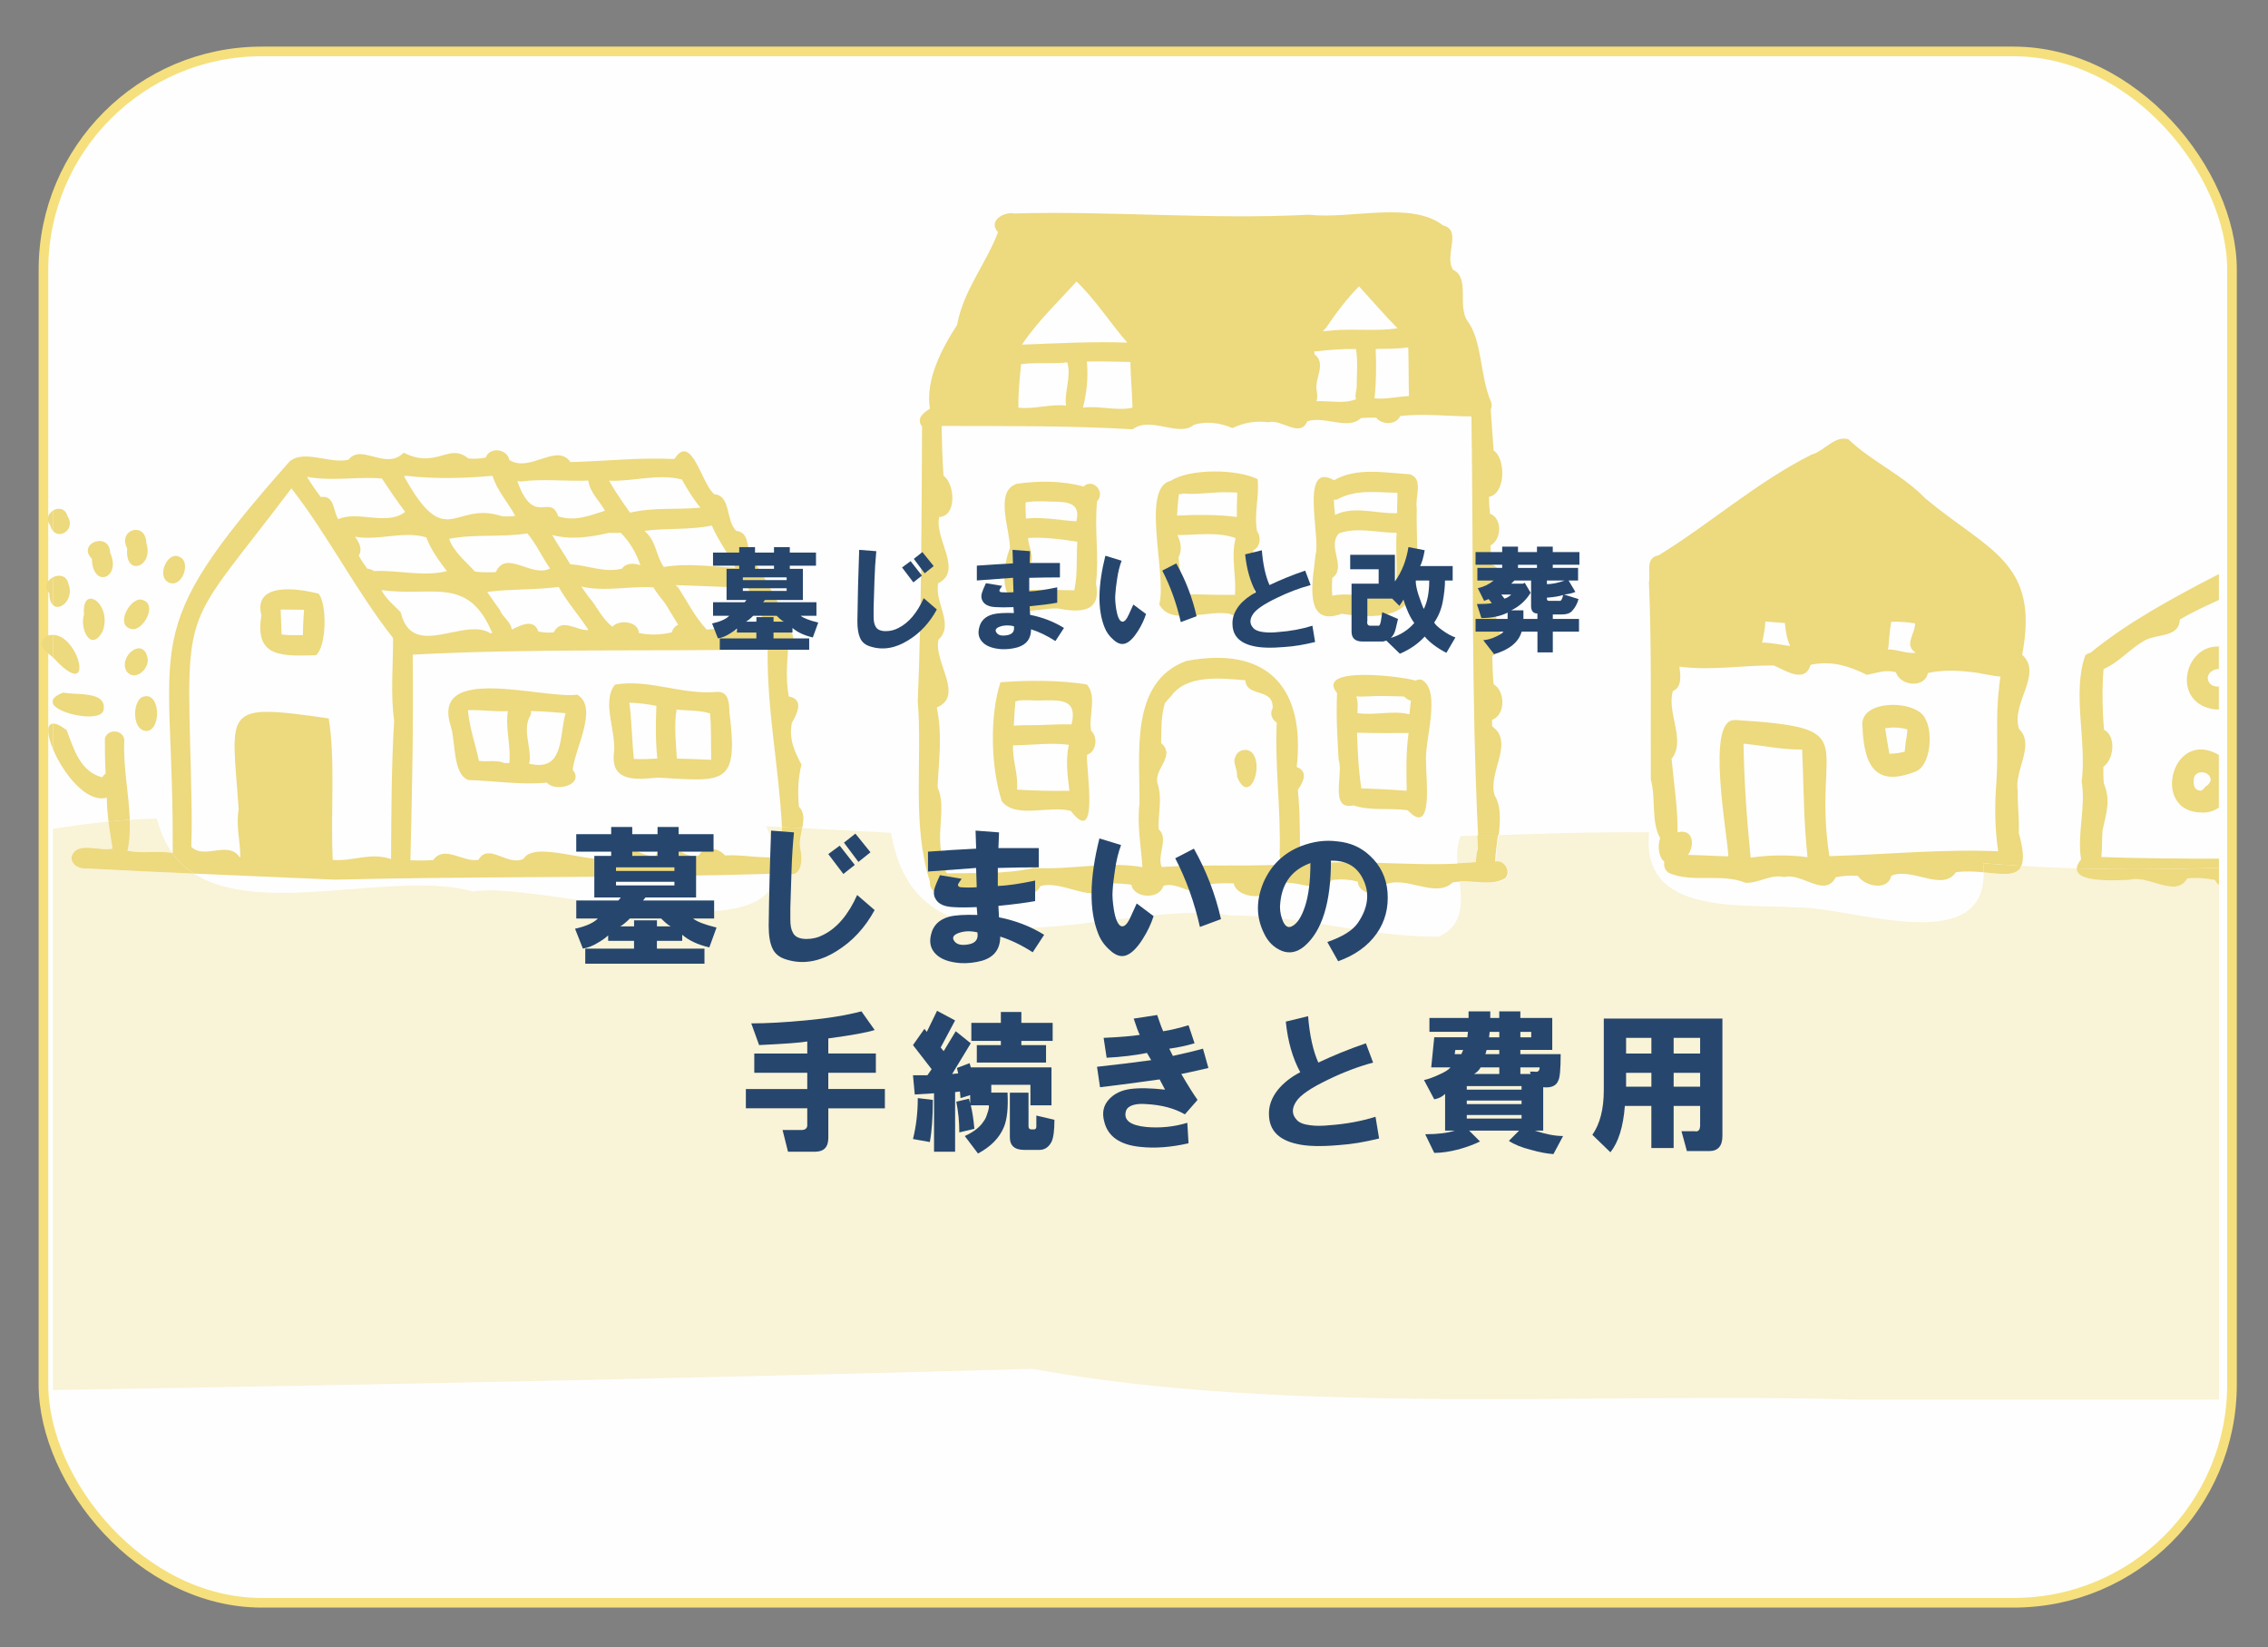 <?xml version="1.0" encoding="UTF-8"?>
<svg id="_レイヤー_1" xmlns="http://www.w3.org/2000/svg" version="1.1" viewBox="0 0 706.28 512.89">
  <rect x="0" y="0" width="706.28" height="512.89" fill="#808080" stroke="none"/>
  <!-- Generator: Adobe Illustrator 29.5.0, SVG Export Plug-In . SVG Version: 2.1.0 Build 137)  -->
  <defs>
    <style>
      .st0 {
        isolation: isolate;
        opacity: .3;
      }

      .st0, .st1 {
        fill: #edd97e;
      }

      .st2 {
        fill: #26466d;
      }

      .st3 {
        fill: #fefefe;
        stroke: #f5e07d;
        stroke-miterlimit: 10;
        stroke-width: 3px;
      }

      .st4 {
        fill: none;
      }
    </style>
  </defs>
  <rect class="st3" x="13.53" y="16.01" width="681.54" height="482.98" rx="67.98" ry="67.98"/>
  <path class="st4" d="M33.26,248.32c-6.38,1.82-13.65-7.67-16.74-15.03v24.76c5.75-.88,11.5-1.7,17.27-2.28-.32-2.48-.55-4.97-.54-7.46h0Z"/>
  <path class="st4" d="M366.65,166.58c1.12,2.28,1.55,4.52.35,7.02.39,4.26,1.33,7.66,0,11.79,4.55-.66,9.2-.15,13.8-.2,1.28,0,2.54-.02,3.82,0,.45-5.89-1.33-11.86.2-17.66-5.47-2.04-12.25-.93-18.15-.95h-.02Z"/>
  <path class="st4" d="M320.16,167.49c.04,3.06,3.17,7.8-.99,9.3.03,2.3-.39,4.83.62,6.93,2.6-.18,5.22-.11,7.84-.07,2.29.04,4.6.08,6.91.13,1.08-4.87.61-10.15.93-15.13-5.02-.74-10.21-1.49-15.32-1.15h.01Z"/>
  <path class="st4" d="M368.52,153.65h0c-.45.15-.92.2-1.39.17-.28,2.25-.5,4.44-.56,6.69,6.18-.31,12.46-.35,18.62.42-.05-2.53.05-5.05.13-7.58-.93-.05-1.87-.08-2.8-.09-4.67-.17-9.37.8-13.99.38h-.01Z"/>
  <path class="st4" d="M332.86,231.88c-5.62-.76-11.64.13-17.38.15-.24,4.81,1.7,8.97,1.21,13.8,5.14.32,10.29.44,15.44.37h.9c-.59-4.73-1.26-9.62-.17-14.32h0Z"/>
  <path class="st4" d="M320.77,218.03h.4c-1.37.02-2.81-.07-4.16.12-.25.15-.53.19-.8.24-.24,2.51-.39,5.03-.5,7.55,1.64-.12,3.28-.16,4.93-.14-.1,0-.2,0-.3,0,4.45.04,8.9-.39,13.35-.26,2.33-9.63-6.06-6.99-12.92-7.49h0Z"/>
  <path class="st4" d="M335.19,162.3c1.8-7.33-5.41-5.8-10.57-6.24-1.74.02-3.51,0-5.22.34-.07,1.69,0,3.36.1,5.05,5.25-.59,10.47.52,15.7.85h-.01Z"/>
  <path class="st4" d="M428.03,124.01c3.59.37,7.1-.56,10.71-.69-.13-5.07-.05-10.12-.21-15.19-3.35.53-6.78.42-10.15.51.21,5.11.2,10.27-.36,15.37h0Z"/>
  <path class="st4" d="M436.02,129.56c-1.27,2.83-5.69,2.8-7.47.49-1.28-.03-2.54-.03-3.84.06,0,0,.02,0,.03,0-.33.03-.66.06-.99.09-3.9,3.82-11.38-.81-16.65.98-2.33,5.3-7.83-.73-12,.29h0c-4.24-.48-7.72.12-11.31,1.82-3.71-1.58-7.93-2.27-12-1.02-4.71,3.99-13.52-2.82-19.08,1.4-19.53-1.16-39.14-.98-59.49-1.04.14,5.16.19,10.34.6,15.5,3.51,2.46,4.24,12.6-1.34,12.85-1.66,6.59,7.55,16.74-.31,20.61-1.3,5.93,5.13,12.82.1,17.54-1.73,6.72,8.2,17.54-.56,21.15,1.81,8.77.64,16.14.24,24.83,3.03,6.61-1.03,15.45,1.93,22.66h0c.23,1.4.25,2.91.96,4.17,9.22-.27,18.15.37,27.14-1.73,11.37.77,22.49-2.2,33.78-.22-.41-6.47-1.75-13.15-.92-19.66.2-15.31-3.21-37.99,14.56-44.53,25.44-4.83,37.12,8.48,34.4,33.01,3.85,1.4,1.86,4.98.34,7.12.87,8.13.51,15.14.81,23.19,16.34-1.63,32.47.55,49.09-.2-.18-3.01-.06-5.9,1.02-8.44,1.74-.07,3.48-.13,5.22-.2-2.15-43.59-1.42-87.23-2.08-130.59-7.32,0-14.8-1.01-22.19-.1v-.02ZM338.5,234.99c-.33,4.34,3.96,29.1-5.04,17.48-6.41-1.84-17.22,2.56-21.49-3.03-3.46-10.63-3.81-26.74-.41-37.02,8.46-.69,18.25-.7,26.89.67,3.27,3.69.46,9.81,1.34,14.4,2.19,1.96,1.66,6.57-1.29,7.5h0ZM341.3,181.69c1.57,8.06-3.45,9.07-10.26,8.04-4.67-1.47-13.82,3.15-15.59-2.44-4.02-3.63-2.8-12.03-.94-16.63.07-5.77-4.9-17.56,2.01-20h-.18c6.93-1.01,14.26-1.07,21.07.81,2.97-2.79,6.97,1.79,4.23,4.59-.87,8.92.68,16.9-.34,25.63h0ZM390.37,175.34c3.23,2.18.46,5.39.23,8,.77,5.38-1.65,10.32-7.55,7.87h.4c-6.87-1.77-18.83,4.02-22.46-3.08,2.5-8.97-5.91-36.4,3.6-38.44,5.87-3.83,20.52-3.74,27.03-.52.62,5.08-1.19,10.77-.16,16.25,1.35,1.77.94,4.95-1.17,5.91-.09,1.34-.01,2.67.07,4.01h0ZM409.68,172.68c1.64-5.32-5.09-29.31,5.77-23.18,6.98-4.11,16.14-2.28,23.58-1.86,4.39,1.35,1.56,7.11,2.16,10.46-.52,20.73,5.68,37.45-23.38,32.97-12.37,4.53-8.84-11.24-8.13-18.39h0ZM444.1,237.48c-.12,4.41,2.42,23.45-5.72,14.77-5.54-.8-11.7.29-16.91-1.51-7.64,1.69-2.98-10-4.62-14.23-.38-7.29-.82-13.88-.46-20.71-7.07-8.64,20.63-5.21,24.38-3.9.59-.29,1.25-.44,1.92-.29,6.43,3.36.69,19.53,1.41,25.87h0Z"/>
  <path class="st4" d="M415,102.84c6.67-.59,13.72.34,20.22-.63-4.14-4.22-8.02-8.69-12-13.08-3.85,3.91-7.09,8.25-10.17,12.77-.36.44-.73.86-1.15,1.24,1.09-.1,2.17-.22,3.25-.31h-.15Z"/>
  <path class="st4" d="M429.76,216.69c-2.47,0-4.94.25-7.4.16.62,1.64.42,3.46.34,5.16,5.39.83,11.03-.93,16.24.38.09-1.43.28-2.85.44-4.26-.93-.09-1.51-.8-2.23-1.29-2.44-.09-4.93-.08-7.39-.14h0Z"/>
  <path class="st4" d="M432.83,184.44c.4-.7,1.07-1.21,1.85-1.44.59-5.71-.12-11.41.23-17.14-6.01.03-12.19-1.88-17.91.17-3.95,4.11,2.55,10.56-2.12,13.92-.11,1.82-.19,3.67,0,5.49,5.92-1.25,12.11,1.27,17.94-1h0Z"/>
  <path class="st4" d="M435.09,159.76c-.1-2.1.14-4.26.06-6.34-6.54-.1-12.92-1.2-18.84,2.13-.32.06-.64.06-.95-.03.07,1.6.2,3.19.39,4.78,5.99-2.97,12.94-.28,19.34-.55h0Z"/>
  <path class="st4" d="M422.59,228.12c.23,5.8.45,11.59,1.36,17.32,3.25.1,6.51.28,9.76.45,1.45.1,2.91.23,4.38.3-.12-5.99-.28-12.03.58-17.97-5.09.03-10.68.07-16.07-.1h0Z"/>
  <path class="st4" d="M410.01,121.52h.02c.18,1.12.33,2.33-.08,3.4,4.28-.23,8.34.94,12.34-.63-.49-1.35.27-2.78.21-4.17,0,0,0,.01-.01.01.04-3.79.42-7.72-.23-11.47-4.16-.07-8.31.24-12.43.73-.18,0-.36-.01-.54-.05,0,.32.03.63.05.94,3.84,2.79,0,7.53.68,11.24h0Z"/>
  <path class="st4" d="M542.94,231.53c.2,12.2,1.02,23.51,2.22,35.47,5.47-.77,10.99-.91,16.49-.29.41.05.82.1,1.23.16-1.23-11.03-1.19-22.32-1.68-33.52-6.02.1-12.16-1.25-18.26-1.82h0Z"/>
  <path class="st4" d="M587.05,226.71c.43,2.64.81,5.31,1.31,7.94,1.6-.03,3.25-.22,4.79-.65.07-.64.11-1.28.19-1.91.15-1.69.64-3.37.6-5.05-2.24-.6-4.6-.71-6.89-.34h0Z"/>
  <path class="st4" d="M621.7,243.46c.71-9.8-.36-19.64.84-29.45.1-1.12.23-2.26.43-3.37-2.93-.22-5.79-1.07-8.71-1.36-4.6-.59-9.34-.76-13.89.24-.95,4.87-8.68,4.04-9.95-.22-3.39-.97-5.93.29-9.1.78-5.51-2.74-10.91-4.47-17.48-3.11-1.82,6.07-8.07,1.58-11.48.21-9.64-.1-19.33,1.68-29.38.36.32,2.62.94,6.35-2.05,7.63-1.92,6.95,4.18,15.38-.38,21.08.69,7.54,1.93,15.07,1.87,22.88,4.97-1.28,5.38,4.09,3.24,7.02,4.19.06,8.38.37,12.57.45-.26-6.84-7.2-43.23,2.11-42.39-.06-.02-.13-.04-.2-.07,41.45,2.57,24,6.12,29.54,42.4,17.48-.49,35.04-2.27,52.57-1.51-1.06-7.15-1.13-14.27-.55-21.57h0ZM596.41,240.24c-12.85,5.09-15.98-2.63-16.42-14.06-1.15-8.73,17.45-8.43,19.65-2.2,2.28,3.81,1.71,14.51-3.23,16.26h0Z"/>
  <path class="st4" d="M685.37,255.39c-15.3-.3-9.34-25.17,4.52-18.49.41.19.77.42,1.13.64v-14.24c-.38.02-.76.05-1.15.02-13.87-1.67-9.93-20.16,1.15-19.6v-16.93c-3.95,1.8-8,3.61-12.17,6.1-.14,5.56-7.17,4.5-10.62,6.35-4.69,2.44-8.17,6.92-13.11,9.06-.1.87-.13,1.74-.21,2.61v-.11c-.26,5.47-.14,10.94.33,16.39,3.89,1.94,3.09,9.33-.2,11.52-.04,1.35-.01,2.69.06,4.05,0-.1-.02-.2-.04-.31.03.27.04.52.06.76v-.02c.02.24.05.47.07.71h-.01c2.27,5.35.68,9.42-.39,14.6v-.07c-.23,2.77-.08,5.62-.37,8.38,12.34.46,24.47.5,36.62.51v-13.5c-1.53,1.09-3.42,1.73-5.65,1.57h-.02Z"/>
  <path class="st4" d="M596.39,194.08c-2.45-.39-4.95-.59-7.44-.49-.43,2.51-.65,5.08-.84,7.61-.02.35-.11.69-.24,1,2.97-.09,5.91,1.42,8.76,1.03-3.89-2.41-.15-5.91-.24-9.15Z"/>
  <path class="st4" d="M555.83,193.94c-2.04-.09-4.07-.28-6.09-.46-.03.99-.13,1.97-.28,2.93-.18,1.23-.46,2.43-.73,3.63,2.97.03,5.88.7,8.76,1.08-1.09-2.27-1.41-4.73-1.65-7.19h0Z"/>
  <path class="st4" d="M338.44,112.56c.51,4.71-.05,9.82-1.2,14.33,5.18-.63,10.4,1.11,15.42.04-.08-4.75-.6-9.49-.65-14.25-4.54-.04-9.03-.27-13.57-.13h0Z"/>
  <path class="st4" d="M191.55,152.82c.04.08.1.13.13.19v-.02c1.46,2.22,2.95,4.45,4.53,6.62,7.48-1.74,14.3-.84,21.94-1.56-2.26-2.69-4.1-5.7-5.79-8.77-7.45-1.92-14.99.65-22.54.38h-.13c.58,1.11,1.25,2.15,1.9,3.21,0,0-.02-.02-.04-.04h0Z"/>
  <path class="st4" d="M89,197.67c1.77.12,3.55.06,5.32.04.01-1.82.07-3.63.19-5.46.05-.8.14-1.61.19-2.41-2.45-.04-4.86-.08-7.3-.07.11,2.58.18,5.17.28,7.76.43.05.89.11,1.32.14h0Z"/>
  <path class="st4" d="M105.35,161.62c5.97-2.75,15.31,2.21,20.82-2.28-2.55-3.35-4.96-6.92-7.24-10.38-7.64-.66-15.27.91-22.96-.47-.13,0-.27-.03-.39-.06,1.33,2.17,2.76,4.29,4.33,6.31,4.36-.67,3.78,4.48,5.43,6.88h0Z"/>
  <path class="st4" d="M173.82,160.75c5.29,1.72,9.91-.3,14.57-1.74-1.68-3.13-4.82-5.84-5.17-9.4-7.17.3-13.82-.62-20.98.28-.39-.02-.78-.06-1.16-.12,5.18,14.55,10.27,3.58,12.74,10.98h0Z"/>
  <path class="st4" d="M151.71,184.3c.96,1.38,1.91,2.76,2.88,4.12.39.54.87,1.09,1.19,1.68h-.03c.87,2.16,3.45,3.56,3.61,5.94,2.61-1.25,6.88-3.68,8.3.6,1.57.3,3.23.43,4.82.24,2.46-4.79,7.31-.3,10.79-.7-2.94-4.6-6.61-8.63-9.27-13.41-7.45.98-14.84.58-22.28,1.55v-.02Z"/>
  <path class="st4" d="M203.47,182.87c-7.41-.51-15.03,1.47-22.45-.26.72,1.07,1.45,2.1,2.22,3.13,2.68,3.02,4.25,6.98,7.48,9.37,2.1-2.33,8.1-1.72,8.24,1.96,3.4.72,6.94.61,10.3-.22.15-1.07.96-1.91,1.92-2.36-1.37-2.16-2.62-4.4-3.98-6.55-1.27-1.65-2.63-3.27-3.73-5.08h0Z"/>
  <path class="st4" d="M211.43,183.27h0c2.77,4.36,5.1,8.96,8.64,12.74,6.82-.86,12.88,1.57,19.47-.11-2.6-4.35-4.9-8.92-6.94-13.52-.52.43-1.17.69-1.88.64-6.78-.46-13.68-.57-20.36-.87.35.36.79.64,1.06,1.12h.01Z"/>
  <path class="st4" d="M206.71,176.51c7.59-1.24,14.73-.12,22.29.26-2.22-4.51-5.38-8.48-7.34-13.17-6.94,1.46-14.01.72-21,1.66,3.75,3.07,3.45,7.51,6.04,11.24h.01Z"/>
  <path class="st4" d="M193.69,177.03c1.22-1.87,3.85-1.73,5.73-1.08-1.36-3.92-3.17-7.04-6.1-10.09-1.2.07-2.4.07-3.59,0-5.78,1.34-11.91,2.26-17.74.7,1.74,3.1,3.83,6.06,5.61,9.11,5.17.2,10.52,2.75,16.1,1.35h0Z"/>
  <path class="st4" d="M59.44,240.66c.17,7.48.41,14.86.14,22.33,0,.23,0,.45.03.68,4.06,3.96,11.52-2.06,14.98,3.16.09,0,.18.01.27.01-.04-4.95-1.45-9.93-.53-14.87-2.17-31.51-5.61-33.16,28.04-28.32,2.14,13.21.52,29.67,1.25,44.07,6.49.49,11.5-2.48,18.16-.28.09-14.36.1-28.68.96-43.12-1.18-8.4-.29-17.21-.33-25.69-11.74-14.95-20.06-31.69-31.67-46.62-33.59,44.57-32.72,34.57-31.29,88.9,0-.09-.02-.17-.02-.26h.01ZM81.37,191.37v.07c-2.5-10.39,11.73-8.23,17.89-6.59,2.63,3.42,2.44,16.28-.84,19.14-10.22.2-19.23,1.02-17.03-12.27,0-.11,0-.23-.02-.35Z"/>
  <path class="st4" d="M156.36,160.73c1.36.08,2.74.09,4.09-.12-2.23-4.16-5.86-8.13-7.04-12.48-8.82.77-17.97,1.06-26.79,0-.27.06-.55.1-.81.15,13.24,23.97,15.5,7.43,30.55,12.46h0Z"/>
  <path class="st4" d="M158.15,221.38c-4.14.24-8.35-.48-12.45-.29.56,5.61,2.28,10.41,3.46,15.78,2.58.41,5.47-.42,7.86.67.53,0,1.07,0,1.6,0,.54-5.36-1.32-10.81-.47-16.17h0Z"/>
  <path class="st4" d="M60.42,271.97c21.13,13.64,63.17-1.18,86.88,5.59,19.96-3.38,90.85,19.46,94.55-5.59-45.37,1.49-91.98.74-137.52,1.89-14.69-.65-29.3-1.25-43.9-1.89h0Z"/>
  <path class="st4" d="M171.83,221.69c-.14,0-.26-.02-.4-.02h.02c-2.04-.17-4.06-.27-6.11-.31.04.41.02.82-.1,1.21h0c-2.77,4.46.24,9.78-.34,14.66h-.04c-.02.18-.08.35-.14.52,10.95,2.62,9.32-8.26,11.36-15.71-1.44-.11-2.87-.22-4.3-.35h.05Z"/>
  <path class="st4" d="M331.97,126.28c-.59-4.37,1.74-9.06.38-13.47-4.76.61-9.62-.09-14.38.58-.16,1.42-.28,2.85-.41,4.26-.25,3.08-.49,6.17-.41,9.26,4.99.57,9.75-1.21,14.82-.64h0Z"/>
  <path class="st4" d="M351.07,106.67c-5.41-6.21-9.9-13.35-15.83-19.02-5.77,6.39-12.06,12.31-16.87,19.48-.05.05-.09.11-.14.17,10.93-.41,21.88-1.02,32.83-.63h.01Z"/>
  <path class="st4" d="M397.57,224.96c-1.47-.93-2.22-2.87-1.28-4.41.47-6.59-8.16-3.31-8.48-8.75-7.85-.7-18.39-1.85-23.21,5.04.04-.03.07-.08.1-.13-.68.71-1.35,1.42-1.94,2.19-1.24,4-1.12,8.27-1.19,12.44,4.65,3.99-2.16,7.88-1.15,12.41,1.61,5.1.23,9.03.35,14.34,3.36,3.09-.62,7.97.99,11.83,12.35-.83,24.64-.16,36.96-.72-.11-1.15-.18-2.32-.23-3.48.4-13.66-1.54-27.07-.93-40.76h.01ZM385.22,241.68c.3-2.15-1.55-4.19-.45-6.18-.02,0-.02.03-.04.04.83-2.33,4.14-2.9,5.53-.78,3.24,4.72-1.55,15.93-5.04,6.91h0Z"/>
  <path class="st4" d="M204.39,219.77c-2.77-.56-5.57-.92-8.41-.99.77,5.81.77,11.67,1.41,17.5,1.16.07,2.31.07,3.49.07,1.26-.06,2.53-.12,3.79-.17-.56-5.45-.49-11.01-.29-16.4h0Z"/>
  <path class="st4" d="M225.62,266.32h.07-.07Z"/>
  <path class="st4" d="M118.79,183.71c1.47,2.91,3.94,4.69,6.01,6.97,3.63,15.02,19.64,1.28,27.93,6.48.19,0,.39,0,.58-.04-7.54-18.07-18.57-11.15-34.51-13.4h-.01Z"/>
  <path class="st4" d="M114.39,177.07c.72.04,1.46.28,2.07.73,7.36-.4,15.22,1.88,22.73.02-2.48-3.25-5-6.63-6.4-10.51-7.22-2.15-14.72,1.12-22.24-.2.54.66.97,1.46,1.31,2.2.53,1.17.6,2.61-.15,3.66.79,1.44,1.72,2.79,2.68,4.11h0Z"/>
  <path class="st4" d="M243.49,257.49c-.91-18.59-4.73-36.5-4.45-55.36-37.29.72-73.04-.32-110.53,1.66.24,21.54-.18,42.4-.73,64.03,2.35.09,4.75.11,7.1-.08,3.49-4.86,9.49.92,14.12-.09,3.15-5.47,9.17,2.23,14.03-.32,3.56-5.8,20.8,1.8,28.37-.13,1.95-6.85,8.71.18,12.81-.79,2.68-7.52,8.68,1.82,13.47-.17,0-.02,0-.02,0-.02,1.59-3.15,6.26-2.21,8.08.08,5.57-.3,10.55.93,15.93.52-.44-2.78-1.4-5.94-3.11-9.61,1.63.09,3.26.17,4.9.26v.02ZM170.31,243.67c-8.25.77-16.35-.59-24.49-.81-4.89-1.97-3.84-11.74-5.46-16.82h0c-6.3-19.63,28.56-8.33,39.43-9.76,6.66,4.08-.81,16.79-1.45,23.37,3.82,4.8-5.54,7.06-8.04,4.02h0ZM204.78,242.11c.06,0,.11,0,.18,0-.13,0-.26,0-.39.03h.03c-6.34.59-14.27,1.38-13.44-7.33.99-6.83-4-16.14.34-21.64,10.42-1.86,21.02,3.26,31.64,2.27,3.92-.26,3.9,3.6,4.01,6.5,2.92,22.95-1.79,21.35-22.38,20.19h.01Z"/>
  <path class="st4" d="M210.71,220.89c-.85,5.07-.21,10.17.07,15.28,2.3.07,4.59.08,6.89.22,1.26.07,2.55.15,3.82.15-.13-4.8.08-9.64-.37-14.42-3.34-1.08-6.89-.78-10.41-1.22h0Z"/>
  <path class="st4" d="M154.44,178.11c3.13-7.16,11.13,1.88,16.86-1.11-2.51-3.54-4.26-7.64-7.08-10.93-8.14,1.29-16.14.12-24.36,1.68,1.48,4.19,5.28,7.09,8.04,10.21,2.18.26,4.36.32,6.55.16h0Z"/>
  <path class="st0" d="M243.51,257.77c0-.09,0-.18-.02-.28-1.63-.09-3.26-.17-4.9-.26,1.71,3.68,2.67,6.83,3.11,9.61.57-.04,1.13-.02,1.71-.1-.54-2.89,0-6.06.09-8.98h0Z"/>
  <path class="st0" d="M53.64,265.53c-2.07-2.89-3.7-6.36-4.75-10.63-2.83,0-5.66.14-8.48.31.11,3.28-.02,6.5-.69,9.6,4.37,1.06,9.36-.07,13.92.72Z"/>
  <path class="st1" d="M691.01,270.18v-2.86c-12.15,0-24.28-.05-36.62-.51.29-2.76.14-5.61.37-8.38v.07c1.08-5.18,2.66-9.25.39-14.61h.01c-.02-.23-.05-.46-.07-.7v.02c-.02-.25-.03-.49-.06-.76.02.11.03.21.04.31-.07-1.36-.09-2.71-.06-4.05,3.29-2.2,4.09-9.58.2-11.52-.47-5.45-.58-10.93-.33-16.39v.11c.08-.87.11-1.75.21-2.61,4.93-2.14,8.42-6.62,13.11-9.06,3.45-1.85,10.48-.79,10.62-6.35,4.17-2.48,8.22-4.29,12.17-6.1v-8.07c-14.3,7.36-28.62,15.15-40.07,24.57-.45.02-.84.26-1.22.46-.06.03-.18.12-.27.18-4.23,11.55.45,26.68-1.16,39.42-.01-.05-.01-.09-.03-.12,1.38,8.05-1.47,16.35-.16,24.31-.92,1.13-1.3,2.05-1.35,2.82,14.75.43,29.5.29,44.25-.18h.03Z"/>
  <path class="st1" d="M663.09,273.94c5.84-1.76,14.5,5.84,18.04-.46,2.88-.27,5.82-.09,8.66.49.24.62.69,1.13,1.22,1.57v-5.36c-14.75.47-29.5.62-44.25.18-.31,4.68,13.02,3.61,16.33,3.58h0Z"/>
  <path class="st0" d="M689.79,273.97c-2.84-.58-5.78-.76-8.66-.49-3.54,6.3-12.2-1.3-18.04.46-3.31.03-16.64,1.11-16.33-3.58-5.76-.17-11.53-.44-17.29-.79-1.46,3.4-6.07,2.56-11.71,2.02.28,26.9-41.48,10.61-58.52,10.91.02,0,.04.01.06.01-.12-.02-.24-.03-.37-.04-17.29-1.07-48.1,2.49-45.37-23.34-15.63-.13-31.24.28-46.86.87-.35,2.98-.82,5.92-.87,8.38,2.74-.71,5.01,2.89,3.23,5.08-3.98,2.59-9.57.83-14.48,1.04.74,6.92,1.07,13.6-6.48,17.09-21.39.36-43.28-6.82-65.15-6.59h.06c-34.73-5.83-97.08,24.75-105.53-25.72-9.22-.48-18.45-.97-27.68-1.46-.43,2.17-1.02,4.41-.6,6.38.77,2.94.63,9.28-3.98,7.69-1.12.04-2.26.04-3.39.08-3.7,25.05-74.58,2.21-94.55,5.59-23.71-6.78-65.74,8.04-86.88-5.59-11.19-.49-22.37-.99-33.58-1.62-2.18.27-4.92-1.29-4.5-3.77,1.67-4.81,8.75-1.42,12.72-2.39-.42-2.78-.89-5.59-1.26-8.42-5.77.57-11.52,1.39-17.27,2.28v174.7c106.12-1.71,208.19-3.87,305-6.6,78.67,14.6,176.92,7.25,256.27,9.58h113.22v-160.2c-.53-.45-.98-.95-1.22-1.57h0Z"/>
  <path class="st1" d="M391.47,165.42c-1.03-5.48.78-11.17.16-16.25-6.51-3.22-21.16-3.31-27.03.52-9.51,2.04-1.11,29.47-3.6,38.44,3.62,7.1,15.59,1.31,22.46,3.08h-.4c5.89,2.45,8.32-2.48,7.55-7.87.23-2.61,3-5.83-.23-8-.08-1.34-.16-2.67-.07-4.01,2.11-.96,2.52-4.14,1.17-5.91h0ZM384.61,185.19c-1.28-.02-2.54,0-3.82,0-4.6.05-9.24-.46-13.8.2,1.34-4.13.4-7.53,0-11.79,1.2-2.5.77-4.74-.35-7.02,5.9,0,12.68-1.1,18.15.95-1.52,5.8.25,11.77-.2,17.66h.02ZM385.18,160.94c-6.16-.77-12.43-.73-18.62-.42.07-2.25.28-4.44.56-6.69.47.03.94-.02,1.39-.19h0c4.63.43,9.32-.54,13.99-.37.94,0,1.87.04,2.8.09-.08,2.53-.18,5.05-.13,7.58h.01Z"/>
  <path class="st1" d="M337.41,151.47c-6.81-1.87-14.13-1.82-21.07-.81h.18c-6.91,2.44-1.95,14.23-2.01,20-1.86,4.6-3.08,13.01.94,16.63,1.78,5.58,10.92.97,15.59,2.44,6.81,1.03,11.83.02,10.26-8.04,1.02-8.73-.54-16.7.34-25.63,2.73-2.8-1.26-7.39-4.23-4.59h0ZM324.62,156.06c5.16.43,12.37-1.1,10.57,6.24-5.23-.33-10.45-1.43-15.7-.85-.09-1.69-.17-3.36-.1-5.05,1.71-.33,3.48-.33,5.22-.34h.01ZM334.54,183.78c-2.31-.05-4.62-.09-6.91-.13-2.62-.04-5.24-.11-7.84.07-1.01-2.1-.59-4.63-.62-6.93,4.16-1.5,1.03-6.24.99-9.3,5.11-.34,10.3.41,15.32,1.15-.32,4.98.14,10.26-.93,15.13h-.01Z"/>
  <path class="st1" d="M442.69,211.61c-.67-.14-1.33,0-1.92.29-3.76-1.31-31.45-4.74-24.38,3.9-.36,6.83.08,13.42.46,20.71,1.64,4.23-3.02,15.92,4.62,14.23,5.21,1.79,11.38.71,16.91,1.51,8.14,8.68,5.6-10.35,5.72-14.77-.71-6.35,5.02-22.51-1.41-25.87h0ZM438.08,246.18c-1.47-.07-2.93-.2-4.38-.3-3.25-.16-6.51-.35-9.76-.45-.91-5.73-1.13-11.52-1.36-17.32,5.39.16,10.98.13,16.07.1-.85,5.94-.7,11.97-.58,17.97h0ZM438.94,222.38c-5.21-1.31-10.85.46-16.24-.38.09-1.7.28-3.52-.34-5.16,2.46.09,4.93-.15,7.4-.16,2.45.06,4.94.05,7.39.14.72.49,1.3,1.2,2.23,1.29-.17,1.42-.35,2.84-.44,4.26h0Z"/>
  <path class="st1" d="M338.45,213.09c-8.63-1.37-18.43-1.36-26.89-.67-3.39,10.28-3.05,26.38.41,37.02,4.27,5.58,15.08,1.19,21.49,3.03,8.99,11.62,4.71-13.14,5.04-17.48,2.95-.93,3.47-5.53,1.29-7.5-.88-4.58,1.93-10.71-1.34-14.4h0ZM332.13,246.2c-5.16.07-10.3-.05-15.44-.37.5-4.83-1.45-8.99-1.21-13.8,5.74-.02,11.76-.9,17.38-.15-1.09,4.7-.42,9.59.17,14.32h-.9ZM333.69,225.52c-4.45-.13-8.9.3-13.35.26.1,0,.2,0,.3,0-1.64-.02-3.29.02-4.93.14.11-2.52.27-5.03.5-7.55.28-.06.55-.09.8-.24,1.35-.19,2.79-.1,4.16-.12h-.4c6.86.51,15.25-2.14,12.92,7.49h0Z"/>
  <path class="st1" d="M441.19,158.11c-.6-3.35,2.23-9.11-2.16-10.46-7.44-.42-16.61-2.25-23.58,1.86-10.85-6.14-4.13,17.85-5.77,23.18-.71,7.16-4.24,22.92,8.13,18.39,29.06,4.48,22.86-12.24,23.38-32.97h0ZM416.31,155.55c5.92-3.33,12.3-2.22,18.84-2.13.09,2.07-.16,4.23-.06,6.34-6.41.27-13.35-2.42-19.34.55-.19-1.59-.32-3.18-.39-4.78.31.09.62.09.95.03h0ZM414.88,179.96c4.68-3.36-1.82-9.81,2.12-13.92,5.72-2.05,11.9-.14,17.91-.17-.35,5.73.36,11.43-.23,17.14-.78.23-1.45.74-1.85,1.44-5.83,2.27-12.02-.25-17.94,1-.2-1.81-.12-3.66,0-5.49h0Z"/>
  <path class="st1" d="M384.72,235.55s.02-.03.04-.04c-1.1,1.99.76,4.03.45,6.18,3.49,9.01,8.28-2.19,5.04-6.91-1.39-2.12-4.71-1.55-5.53.78h0Z"/>
  <path class="st1" d="M404.96,269.1c-.31-8.05.06-15.05-.81-23.19,1.52-2.13,3.51-5.72-.34-7.12,2.72-24.54-8.95-37.84-34.4-33.01-17.77,6.54-14.37,29.22-14.56,44.53-.83,6.51.5,13.19.92,19.66-11.29-1.98-22.41.98-33.78.22-8.98,2.09-17.91,1.45-27.14,1.73-.7-1.27-.73-2.78-.96-4.17h0c-2.96-7.21,1.1-16.05-1.93-22.66.4-8.69,1.57-16.06-.24-24.83,8.76-3.61-1.17-14.44.56-21.15,5.03-4.72-1.4-11.6-.1-17.54,7.86-3.87-1.35-14.02.31-20.61,5.59-.25,4.86-10.39,1.34-12.85-.41-5.15-.46-10.33-.6-15.5,20.35.06,39.96-.12,59.49,1.04,5.56-4.22,14.37,2.59,19.08-1.4,4.07-1.25,8.29-.56,12,1.02,3.59-1.7,7.07-2.3,11.31-1.82h0c4.16-1.02,9.67,5.02,12-.29,5.27-1.79,12.75,2.85,16.65-.98.33-.03.66-.07.99-.09,0,0-.02,0-.03,0,1.3-.09,2.56-.09,3.84-.06,1.77,2.31,6.19,2.34,7.47-.49,7.39-.91,14.87.09,22.19.1.66,43.36-.07,87,2.08,130.59,2.14-.09,4.28-.17,6.42-.25.52-4.49.74-9.08-1.25-12.32-2.34-7.02,6.32-16.56-.8-21.51,0-.68-.06-1.37-.02-2.05,4.23-1.43,4.15-9.01.49-11.06-.3-2.93-.37-5.87-.42-8.8,5.29-3.44,1.05-10.9.37-15.31,3.73-2.37,4.06-11.58-.59-13.19-.18-1.99-.27-3.94-.35-5.93,3.49-1.74,3.77-8.46-.16-9.89-.14-1.74-.34-3.49-.28-5.24,5.23-1.04,5.26-11.86,1.42-14.44-.35-4.24-.56-8.49-.9-12.74.38-.75.36-1.61.1-2.37h.01c-3.5-7.88-2.7-19.23-7.45-25.34-3.05-4.8.9-13.29-4.38-15.8-2.93-4.41,2.98-12.31-3.14-13.82-9.88-7.69-28.72-1.86-41.72-3.32-30.68,1.58-61.39-1.26-92.28-.38.13,0,.26-.02.4-.03-3.33-.58-8.18,2.48-4.96,5.84-3.83,10.03-10.76,18.01-12.77,28.89-4.97,7.64-9.91,17.35-8.45,26.07-1.89,1.19-4.42,3-2.45,5.53-.15,28.61-.17,57.07-1.33,85.57,1.48,18.71-1.92,38.31,3.78,56.1-.2,6.55,9.29,2.01,13.29,3.12,3.11,1.5,9.1,3.61,11.6.07,3.02-.01,7.89,2.09,9.45-1.72,6.95-2.33,17.92,6.73,21.93-.88,2.15-.04,4.33.11,6.47.41.77,4.33,8.81,4.64,9.92.39,4.86-1.87,10.99,5.48,14.32-.55,2.52-.34,5.07-.34,7.61-.26,1.06,4.9,11.74,5.61,12.72.28.3-.02.59-.04.88-.07,5.45-1.97,13.56,3.78,16.92-1.23,2.69-.38,5.53-.22,8.15.49.18,4,6.69,4.84,7.98,1.06,7.07-3.28,16.07,4.36,21.54-.81.72-.15,1.47-.23,2.23-.26-.2-1.87-.42-3.76-.53-5.61-16.62.75-32.74-1.43-49.09.2l-.02.02ZM438.75,123.32c-3.61.13-7.12,1.06-10.71.69.56-5.1.57-10.26.36-15.37,3.37-.09,6.8.02,10.15-.51.16,5.07.08,10.12.21,15.19h0ZM413.05,101.91c3.08-4.52,6.32-8.86,10.17-12.77,3.97,4.38,7.85,8.86,12,13.08-6.49.97-13.54.04-20.22.63h.15c-1.08.09-2.16.21-3.25.31.42-.38.79-.8,1.15-1.24h0ZM409.83,109.39c4.12-.5,8.28-.81,12.43-.73.64,3.75.27,7.68.23,11.47.01,0,.01-.01.01-.01.05,1.39-.7,2.83-.21,4.17-4,1.56-8.05.4-12.34.63.41-1.07.26-2.28.08-3.39h-.02c-.68-3.7,3.16-8.44-.68-11.24-.02-.32-.04-.63-.05-.94.18.04.36.05.54.05h0ZM352.67,126.94c-5.03,1.07-10.24-.68-15.42-.04,1.15-4.51,1.7-9.62,1.2-14.33,4.54-.15,9.03.08,13.57.13.05,4.76.57,9.5.65,14.25h0ZM318.37,107.13c4.81-7.17,11.1-13.09,16.87-19.48,5.93,5.67,10.42,12.82,15.83,19.02-10.95-.39-21.9.23-32.83.63.05-.06.09-.12.14-.17h-.01ZM317.56,117.65c.13-1.41.25-2.85.41-4.26,4.77-.68,9.62.03,14.38-.58,1.36,4.4-.97,9.1-.38,13.47-5.07-.57-9.82,1.21-14.82.64-.09-3.1.16-6.19.41-9.26h0ZM361.77,269.92c-1.61-3.86,2.37-8.74-.99-11.83-.13-5.31,1.26-9.24-.35-14.34-1.01-4.53,5.8-8.42,1.15-12.41.08-4.16-.05-8.43,1.19-12.44.59-.77,1.26-1.48,1.94-2.19-.04.05-.07.09-.1.13,4.83-6.89,15.36-5.74,23.21-5.04.32,5.44,8.95,2.16,8.48,8.75-.95,1.54-.2,3.48,1.28,4.41-.61,13.69,1.32,27.1.93,40.76.05,1.16.12,2.33.23,3.48-12.32.56-24.6-.11-36.96.72h-.01Z"/>
  <path class="st1" d="M98.42,203.99c3.29-2.86,3.47-15.72.84-19.14-6.16-1.64-20.4-3.8-17.89,6.59v-.07c.01.12.01.24.02.35-2.21,13.3,6.81,12.47,17.03,12.27ZM94.71,189.84c-.06.81-.15,1.62-.19,2.41-.12,1.83-.18,3.64-.19,5.46-1.77.02-3.55.08-5.32-.04-.43-.03-.89-.09-1.32-.14-.1-2.58-.17-5.17-.28-7.76,2.45,0,4.86.02,7.3.07h0Z"/>
  <path class="st1" d="M223.14,215.42c-10.61.99-21.22-4.12-31.64-2.27-4.33,5.49.65,14.81-.34,21.64-.83,8.71,7.09,7.92,13.44,7.33h-.03c.13-.02.26,0,.39-.03-.07,0-.13,0-.18,0,20.58,1.16,25.3,2.76,22.38-20.19-.11-2.89-.1-6.75-4.01-6.5h-.01ZM200.89,236.34c-1.18,0-2.33,0-3.49-.07-.63-5.82-.64-11.69-1.41-17.5,2.84.07,5.64.43,8.41.99-.21,5.4-.28,10.95.29,16.4-1.26.06-2.53.11-3.79.17h0ZM217.66,236.39c-2.3-.14-4.59-.15-6.89-.22-.27-5.1-.92-10.2-.07-15.28,3.51.44,7.07.14,10.41,1.22.45,4.78.25,9.62.37,14.42-1.27,0-2.56-.08-3.82-.15h0Z"/>
  <path class="st1" d="M179.79,216.27c-10.86,1.43-45.72-9.87-39.43,9.76h0c1.62,5.08.56,14.85,5.46,16.82,8.14.23,16.24,1.58,24.49.81,2.5,3.04,11.86.79,8.04-4.02.63-6.59,8.1-19.3,1.45-23.37ZM158.62,237.55c-.53,0-1.07-.02-1.6,0-2.38-1.09-5.28-.26-7.86-.67-1.18-5.37-2.9-10.18-3.46-15.78,4.1-.19,8.31.54,12.45.29-.84,5.36,1.01,10.81.47,16.17h0ZM164.74,237.75c.06-.17.11-.34.14-.52h.04c.57-4.88-2.43-10.2.34-14.67h0c.13-.38.14-.79.1-1.2,2.05.04,4.07.14,6.11.31h-.02c.14,0,.26.02.4.02h-.03c1.43.13,2.86.25,4.3.35-2.04,7.46-.41,18.34-11.36,15.71h-.02Z"/>
  <path class="st1" d="M45.57,169.04c-.19-6.87-9.07-4.23-5.96,1.74-.81,8.92,8.38,5.81,5.96-1.74Z"/>
  <path class="st1" d="M34.3,172.06c-.27-6.78-10.46-2.86-5.69,1.9.22,9.45,9.31,6.05,5.69-1.9Z"/>
  <path class="st1" d="M41.55,195.9c3.85-.35,7.76-8.81,1.94-9.27-3.72.42-7.75,8.87-1.94,9.27Z"/>
  <path class="st1" d="M15.37,184.68c0,1.93.48,3.11,1.16,3.73v-8.71c-1.81.9-3.02,2.97-1.16,4.98h0Z"/>
  <path class="st1" d="M21.29,181.68c-.61-2.61-2.98-2.86-4.77-1.98v8.71c2.21,2.03,6.67-1.99,4.77-6.73h0Z"/>
  <path class="st1" d="M32,196.48c3.04-8.57-6.66-14.89-5.84-5.25-1.43,4.68,2.22,12.05,5.84,5.25Z"/>
  <path class="st1" d="M46.03,205.34c-1.03-7.59-9.39-1.12-6.6,3.68,2.52,3.21,6.76-.48,6.6-3.68Z"/>
  <path class="st1" d="M14.33,198.1c-3.29,2.74,0,4.66,2.2,6.61v-7.05c-.71,0-1.44.09-2.2.44Z"/>
  <path class="st1" d="M17.66,205.89c11.92,12.13,6.85-8.15-1.14-8.23v7.05c.44.39.85.78,1.14,1.18Z"/>
  <path class="st1" d="M53,181.52c3.55,1.02,5.9-5.08,3.88-7.45-4.3-4.17-8.86,5.93-3.88,7.45Z"/>
  <path class="st1" d="M15.62,163.52c.19.8.52,1.37.9,1.81v-6.39c-1.44.88-2.32,2.71-.9,4.58Z"/>
  <path class="st1" d="M21.01,160.66c-.72-2.53-2.93-2.68-4.49-1.73v6.39c2.29,2.67,7.11-.75,4.49-4.66Z"/>
  <path class="st1" d="M16.52,219.15v-1.37c-.23.47-.24.93,0,1.37Z"/>
  <path class="st1" d="M32.07,221.56c.05-.09.09-.18.13-.28v.02-.04h0c1.38-6.34-8.59-4.74-12.51-5.64-1.87.7-2.81,1.43-3.18,2.16v1.37c1.7,3.2,13.92,5.57,15.54,2.41h.02Z"/>
  <path class="st1" d="M44.05,217.12c-2.95,2.03-2.79,10.71,1.82,10.45,4.61-.67,3.96-13.18-1.82-10.45Z"/>
  <path class="st1" d="M16.52,233.29v-8.01c-2.17.07-1.82,3.66,0,8.01Z"/>
  <path class="st1" d="M33.26,248.32c0,2.49.22,4.98.54,7.46,2.2-.22,4.41-.42,6.62-.56-.27-8.15-2.15-16.68-1.7-24.8-.29-3.29-5.17-3.68-6.05-.53,0,3.64,0,7.29.23,10.95-.44.28-.8.7-1.05,1.17-6.92-1.78-8.84-8.81-11.09-14.69-1.93-1.48-3.3-2.07-4.23-2.04v8.01c3.08,7.36,10.35,16.85,16.74,15.03h0Z"/>
  <path class="st1" d="M60.42,271.97c14.6.64,29.22,1.24,43.9,1.89,45.54-1.15,92.15-.4,137.52-1.89.22-1.52.17-3.24-.13-5.13-5.38.41-10.36-.82-15.93-.52-1.82-2.29-6.49-3.23-8.08-.08,0,0,0,0,0,.02-4.79,1.99-10.79-7.35-13.47.17-4.1.97-10.86-6.07-12.81.79-7.57,1.93-24.82-5.67-28.37.13-4.86,2.54-10.88-5.15-14.03.32-4.63,1.01-10.63-4.77-14.12.09-2.35.18-4.75.16-7.1.08.55-21.63.97-42.49.73-64.03,37.5-1.98,73.25-.94,110.53-1.66-.28,18.86,3.53,36.78,4.45,55.36,2.1.11,4.2.22,6.3.33.5-2.51.78-4.93-1.03-6.68-.38-4.39-.3-8.89.82-13.13-2.13-3.94-3.99-7.89-3.01-12.95,1.51-2.63,4.02-7.36-.96-8.26-.97-5.19-.56-10.56-.14-15.59,1.54-.78,1.9-2.69,1.13-4.08.02.04.05.09.08.12-3.49-8.24-7.34-15.7-12.34-23.16-2.16-2.71-.51-8.37-5.09-8.83-3.3-3.2-1.63-10.96-6.76-11.39-3.96-2.81-7.05-19.47-12.5-10.99-11-.53-21.75.71-32.36.96-4.24-6.13-12.64,3.46-19.03-.67-.68-3.47-6.12-4.2-7.36-.73-1.77.33-3.61.45-5.42.26-6.13-5.03-9.82,3.41-20.14-1.78-5.54,5.65-13.14-2.99-17.16,2.17-5.82,1.41-13.65-3.23-18.29.48-48.57,54.81-35.97,54.18-36.47,121.98-.04,0-.08,0-.12-.01,1.9,2.64,4.18,4.76,6.78,6.44v-.03ZM225.62,266.32h.07-.07ZM152.73,197.15c-8.29-5.19-24.3,8.54-27.93-6.48-2.07-2.27-4.53-4.05-6.01-6.97,15.95,2.24,26.97-4.67,34.51,13.4-.19.03-.39.03-.58.04h.01ZM111.85,169.3c-.34-.74-.77-1.54-1.31-2.2,7.52,1.32,15.02-1.95,22.24.2,1.39,3.88,3.92,7.26,6.4,10.51-7.51,1.86-15.36-.42-22.73-.02-.6-.45-1.34-.69-2.07-.73-.96-1.32-1.89-2.67-2.68-4.11.74-1.05.67-2.49.15-3.66h0ZM139.85,167.74c8.22-1.55,16.22-.39,24.36-1.68,2.82,3.29,4.57,7.39,7.08,10.93-5.73,2.99-13.73-6.05-16.86,1.11-2.19.16-4.37.1-6.55-.16-2.75-3.12-6.56-6.02-8.04-10.21h0ZM172.47,196.86c-1.59.19-3.25.06-4.82-.24-1.42-4.28-5.68-1.84-8.3-.6-.16-2.38-2.74-3.77-3.61-5.94h.03c-.32-.59-.8-1.14-1.19-1.68-.97-1.36-1.92-2.74-2.88-4.12,7.44-.97,14.83-.57,22.28-1.55,2.66,4.78,6.32,8.81,9.27,13.41-3.48.4-8.33-4.09-10.79.7v.02ZM171.99,166.57c5.83,1.57,11.96.65,17.74-.7,1.19.07,2.39.06,3.59,0,2.93,3.05,4.74,6.17,6.1,10.09-1.88-.65-4.5-.8-5.73,1.08-5.58,1.4-10.93-1.15-16.1-1.35-1.77-3.06-3.86-6.02-5.61-9.11h0ZM209.26,196.85c-3.36.83-6.9.94-10.3.22-.15-3.68-6.15-4.29-8.24-1.96-3.23-2.39-4.8-6.35-7.48-9.37-.76-1.04-1.5-2.07-2.22-3.13,7.42,1.72,15.04-.25,22.45.26,1.09,1.81,2.46,3.43,3.73,5.08,1.36,2.15,2.61,4.39,3.98,6.55-.96.45-1.76,1.29-1.92,2.36h0ZM230.73,183.02c.71.04,1.36-.21,1.88-.64,2.04,4.6,4.33,9.17,6.94,13.52-6.6,1.68-12.65-.75-19.47.11-3.54-3.78-5.87-8.37-8.64-12.74h0c-.27-.48-.71-.76-1.06-1.12,6.68.3,13.58.41,20.36.87h-.01ZM229,176.77c-7.57-.38-14.71-1.5-22.29-.26-2.59-3.74-2.3-8.18-6.04-11.24,6.99-.94,14.05-.2,21-1.66,1.96,4.68,5.12,8.65,7.34,13.17h0ZM189.81,149.66c7.55.27,15.09-2.3,22.54-.38,1.69,3.07,3.53,6.09,5.79,8.77-7.64.72-14.46-.18-21.94,1.56-1.58-2.17-3.07-4.4-4.53-6.62v.02c-.02-.07-.09-.12-.13-.19.02.02.03.02.04.04-.64-1.06-1.32-2.1-1.9-3.21h.13ZM162.24,149.89c7.16-.9,13.81.02,20.98-.28.36,3.57,3.49,6.28,5.17,9.4-4.66,1.45-9.28,3.46-14.57,1.74-2.47-7.4-7.56,3.57-12.74-10.98.38.06.77.09,1.16.12ZM126.62,148.13c8.81,1.06,17.97.77,26.79,0,1.19,4.34,4.82,8.32,7.04,12.48-1.36.21-2.73.2-4.09.12-15.05-5.03-17.31,11.51-30.55-12.46.26-.04.54-.09.81-.15h0ZM95.97,148.5c7.68,1.38,15.32-.19,22.96.47,2.28,3.46,4.69,7.03,7.24,10.38-5.52,4.48-14.86-.48-20.82,2.28-1.65-2.39-1.07-7.55-5.43-6.88-1.57-2.02-3-4.14-4.33-6.31.13.02.26.04.39.06h0ZM90.74,152.02c11.6,14.93,19.92,31.66,31.67,46.62.04,8.47-.85,17.28.33,25.69-.86,14.43-.87,28.76-.96,43.12-6.66-2.2-11.67.77-18.16.28-.73-14.4.88-30.86-1.25-44.07-33.64-4.83-30.21-3.18-28.04,28.32-.92,4.93.49,9.92.53,14.87-.09,0-.18-.01-.27-.01-3.46-5.22-10.92.8-14.98-3.16,0-.23-.03-.45-.03-.68.27-7.47.03-14.85-.14-22.33,0,.09.02.17.02.26-1.43-54.34-2.3-44.33,31.29-88.9h-.01Z"/>
  <path class="st1" d="M243.51,257.77c-.08,2.92-.63,6.09-.09,8.98-.58.09-1.14.06-1.71.1.3,1.89.35,3.61.13,5.13,1.12-.04,2.27-.04,3.39-.08,4.61,1.59,4.75-4.74,3.98-7.69-.42-1.98.17-4.22.6-6.38-2.1-.11-4.2-.22-6.3-.33,0,.09,0,.18.02.28h-.02Z"/>
  <path class="st1" d="M35.05,264.2c-3.97.97-11.05-2.42-12.72,2.39-.42,2.48,2.32,4.04,4.5,3.77,11.21.63,22.4,1.13,33.58,1.62-2.6-1.68-4.89-3.8-6.78-6.44-4.56-.79-9.55.34-13.92-.72.68-3.1.8-6.32.69-9.6-2.21.14-4.41.34-6.62.56.36,2.83.84,5.64,1.26,8.42h.01Z"/>
  <path class="st1" d="M579.99,226.18c.44,11.43,3.58,19.15,16.42,14.06,4.94-1.75,5.51-12.45,3.23-16.26-2.21-6.23-20.8-6.53-19.65,2.2h0ZM593.34,232.1c-.08.63-.13,1.27-.19,1.91-1.54.43-3.19.62-4.79.65-.49-2.63-.88-5.3-1.31-7.94,2.29-.37,4.65-.27,6.89.34.05,1.68-.45,3.36-.6,5.05h0Z"/>
  <path class="st1" d="M629.47,269.57c.81-1.87.68-5.01-.8-10.26h0c.22-4.56-.48-8.9-.31-13.38v.32c-1.21-6.29,5.54-14.37.37-19.34-2.58-8.04,7.59-17.07,1-23.06,5.52-28.97-10.6-32.35-30.14-48.67-7.24-7.47-16.79-11.53-23.97-18.41-4.23-1.33-7.54,3.74-11.61,4.82-17.07,8.6-31.6,21.55-47.52,31.31-4.3.73-2.39,5.38-2.99,8.37.87,20.56.49,40.93.58,61.48,0-.05,0-.08-.02-.11,1.69,5.83.02,13.12,2.93,18.28-.79,2.16-.62,5.77,1.29,7.36-.25,1.38.27,2.78,1.53,3.53,7.34,3.14,16.37-.06,23.8,3.03,4.2.14,7.53-2.72,12.06-1.8,5.48-1.45,12.57,6.65,16.02.06,2.25-.46,4.57-.6,6.85-.42,2.15,3.24,9.34,4.87,10.43-.05,6.58-2.73,15.92,5.11,20.13-1.08,2.96-.42,5.92-.24,8.65.03,0-.9-.06-1.85-.17-2.85,3.96.34,7.92.58,11.88.83h0ZM588.1,201.19c.2-2.53.41-5.09.84-7.61,2.49-.1,4.99.11,7.44.49.09,3.24-3.65,6.74.24,9.15-2.85.39-5.79-1.12-8.76-1.03.13-.32.22-.65.24-1ZM549.46,196.41c.15-.97.25-1.95.28-2.93,2.02.18,4.05.37,6.09.46.25,2.46.57,4.91,1.65,7.19-2.88-.38-5.79-1.05-8.76-1.08.27-1.2.55-2.4.73-3.63h0ZM561.66,266.71c-5.5-.62-11.03-.48-16.49.29-1.2-11.97-2.02-23.27-2.22-35.47,6.1.57,12.24,1.92,18.26,1.82.5,11.2.45,22.48,1.68,33.52-.41-.05-.82-.11-1.23-.16h0ZM567.52,257.16c-.11,0-.22-.02-.33-.03.12.01.24.03.37.03h-.04ZM569.68,266.54c-5.55-36.28,11.91-39.83-29.54-42.4.07.03.14.05.2.07-9.32-.84-2.37,35.55-2.11,42.39-4.19-.07-8.38-.39-12.57-.45,2.14-2.93,1.73-8.29-3.24-7.02.06-7.81-1.18-15.34-1.87-22.88,4.57-5.7-1.54-14.13.38-21.08,2.99-1.29,2.37-5.01,2.05-7.63,10.05,1.32,19.74-.46,29.38-.36,3.4,1.37,9.66,5.86,11.48-.21,6.57-1.36,11.97.37,17.48,3.11,3.17-.5,5.71-1.75,9.1-.78,1.27,4.26,9,5.09,9.95.22,4.55-1,9.29-.83,13.89-.24,2.92.29,5.78,1.14,8.71,1.36-.2,1.11-.33,2.25-.43,3.37-1.21,9.8-.14,19.64-.84,29.45-.57,7.3-.51,14.43.55,21.57-17.54-.76-35.09,1.03-52.57,1.51Z"/>
  <path class="st1" d="M567.52,257.16h.04c-.12,0-.25-.02-.37-.03.11.01.22.02.33.03Z"/>
  <path class="st1" d="M629.47,269.57c-3.96-.24-7.92-.48-11.88-.83.11,1,.16,1.94.17,2.85,5.64.54,10.25,1.38,11.71-2.02h0Z"/>
  <path class="st0" d="M453.84,268.76c1.92-.09,3.84-.19,5.77-.36.09-1.29.14-2.81.65-4.03-.08-1.42-.12-2.84-.19-4.25-1.74.07-3.48.13-5.22.2-1.08,2.54-1.2,5.43-1.02,8.44h.01Z"/>
  <path class="st1" d="M468.85,273.33c1.78-2.2-.48-5.79-3.23-5.08.05-2.46.53-5.4.87-8.38-2.14.08-4.28.17-6.42.25.07,1.42.12,2.84.19,4.25-.52,1.22-.56,2.74-.65,4.03-1.93.18-3.86.28-5.77.36.11,1.85.33,3.74.53,5.61,4.9-.21,10.49,1.55,14.48-1.04h0Z"/>
  <g>
    <path class="st4" d="M684.74,246.09c.06.02.08,0,.14,0-.05,0-.1,0-.14-.02h0v.02Z"/>
    <path class="st4" d="M683.14,242.92c-.12,1.4.14,2.99,1.79,3.19,1.16.3,1.4-1.09,2.41-1.57h.01c.49-.49.95-1.04,1.08-1.73-.22-3.13-5.4-3.27-5.3.1h.01Z"/>
    <path class="st4" d="M687.53,210.77c-.1,2.21,1.7,3.14,3.42,2.97v-5.47c-1.52.05-3.12.92-3.42,2.5Z"/>
    <path class="st1" d="M687.53,210.77c.3-1.58,1.9-2.45,3.42-2.5v-6.99c-11.01-.44-14.89,17.93-1.06,19.6.37.03.71,0,1.06-.02v-7.13c-1.72.17-3.52-.76-3.42-2.97h0Z"/>
    <path class="st1" d="M691.05,220.87v-7.12h-.09v7.13h.09Z"/>
    <path class="st1" d="M691.05,208.26v-6.98h-.09v6.99s.06,0,.09,0h0Z"/>
    <path class="st1" d="M691.05,251.39v-16.28s-.06-.03-.09-.05v16.39s.06-.03.09-.06Z"/>
    <path class="st1" d="M685.4,252.96c2.19.16,4.04-.46,5.55-1.52v-16.39c-.33-.21-.66-.42-1.03-.59-13.86-6.68-19.82,18.2-4.52,18.49h0ZM684.74,246.09h.14s-.08,0-.14,0ZM687.36,244.54h-.01c-1.01.47-1.25,1.86-2.41,1.57-1.65-.2-1.91-1.79-1.79-3.19-.1-3.37,5.08-3.23,5.3-.1-.14.69-.59,1.24-1.08,1.73h-.01Z"/>
  </g>
  <g>
    <path class="st2" d="M227.11,191.71h-5.06v-4.22h9.84l.56-.7h-6.19v-9.7h3.94v-.98h-8.16v-4.08h8.16v-1.69h4.92v1.69h5.91v-1.69h4.92v1.69h8.16v4.08h-8.16v.98h4.08v9.7h-11.81l-.56.7h16.59v4.22h-4.92c.94.75,2.76,1.46,5.48,2.11l-1.69,4.64c-2.72-.65-4.83-1.64-6.33-2.95v1.41h-5.91v1.83h11.11v3.52h-27.84v-3.52h11.39v-1.83h-6.05v-1.27c-.47.47-1.17.98-2.11,1.55-1.31.84-2.58,1.36-3.8,1.55l-1.83-4.64c2.53-.56,4.31-1.36,5.34-2.39ZM231.33,180.6h13.64v-.84h-13.64v.84ZM231.33,183.98h13.64v-.84h-13.64v.84ZM235.55,193.54v-1.41h5.34v1.41h3.23c-.47-.19-1.22-.79-2.25-1.83h-7.31c-.94.94-1.69,1.55-2.25,1.83h3.23ZM235.12,177.09h5.91v-.98h-5.91v.98Z"/>
    <path class="st2" d="M267.55,171.18l5.34.42c-.28,2.91-.47,5.81-.56,8.72-.09,3-.19,5.96-.28,8.86v2.81c0,1.31.19,2.3.56,2.95.47,1.03,1.55,1.55,3.23,1.55,1.41,0,2.72-.33,3.94-.98,3.19-1.59,5.81-4.69,7.88-9.28l4.08,3.52c-2.25,4.13-5.2,7.31-8.86,9.56-4.03,2.53-7.97,3.19-11.81,1.97-1.6-.47-2.67-1.36-3.23-2.67-.56-1.22-.84-2.95-.84-5.2.09-7.31.28-14.72.56-22.22ZM280.91,176.67l2.67-1.97,3.52,4.5-2.67,2.11-3.52-4.64ZM284.57,173.99l2.67-2.11,3.52,4.36-2.81,2.25-3.38-4.5Z"/>
    <path class="st2" d="M304.2,180.74v-4.64c3.66-.28,7.4-.51,11.25-.7l-.14-4.22,5.48.42-.14,3.66h9.42v4.5c-3.09,0-6.28.05-9.56.14v4.22c2.25-.09,5.15-.51,8.72-1.27v4.78c-1.97.38-4.83.75-8.58,1.12l.14,2.67c3.84.75,7.36,2.11,10.55,4.08l-2.67,4.08c-2.63-1.69-5.16-2.9-7.59-3.66,0,2.91-1.41,4.78-4.22,5.62-1.69.47-3.38.65-5.06.56-2.53-.19-4.41-.84-5.62-1.97-1.31-1.22-1.74-2.76-1.27-4.64.47-2.16,1.87-3.56,4.22-4.22,1.41-.37,3.61-.51,6.61-.42l-.14-1.83c-2.34.09-4.17.09-5.48,0-2.06-.09-3.42-.7-4.08-1.83-.47-.75-.56-1.59-.28-2.53.19-.65.61-1.69,1.27-3.09l5.06.84c-.47.66-.75,1.08-.84,1.27-.09.38.09.61.56.7,1.31.09,2.58.09,3.8,0l-.14-4.5c-3.85.28-7.59.56-11.25.84ZM315.73,194.95c-1.6-.37-3.05-.33-4.36.14-1.31.47-1.64,1.12-.98,1.97.56.75,1.64.98,3.23.7,1.69-.28,2.39-1.22,2.11-2.81Z"/>
    <path class="st2" d="M349.28,174.56c-.66,1.78-1.12,3.71-1.41,5.77-.28,1.78-.47,3.42-.56,4.92-.09,1.03,0,2.49.28,4.36.19,1.12.42,2.02.7,2.67.37.84.79,1.27,1.27,1.27.65,0,1.31-.75,1.97-2.25l1.41-3.09,3.94,2.95c-.56,1.78-1.41,3.56-2.53,5.34-1.31,2.06-2.58,3.33-3.8,3.8-1.22.47-2.49.09-3.8-1.12-1.31-1.12-2.25-2.44-2.81-3.94-2.16-5.44-2.06-12.84.28-22.22l5.06,1.55ZM361.94,177.65l4.36-2.25c2.9,5.16,5.01,10.64,6.33,16.45l-4.92,1.83c-1.31-5.81-3.23-11.16-5.77-16.03Z"/>
    <path class="st2" d="M391.13,184.4c-1.78-3.28-2.91-7.22-3.38-11.81l5.2-1.27c.37,4.5,1.17,8.11,2.39,10.83,3.56-1.69,7.26-3.19,11.11-4.5l1.69,4.5c-3.47.94-6.94,2.25-10.41,3.94-4.13,1.97-6.66,3.71-7.59,5.2-1.03,1.6-.98,3,.14,4.22.56.66,1.59,1.08,3.09,1.27,1.31.19,2.86.19,4.64,0,3.84-.28,7.4-.94,10.69-1.97l.84,5.06c-3.38.84-6.52,1.36-9.42,1.55-4.22.37-7.5.28-9.84-.28-4.22-.94-6.38-3.19-6.47-6.75-.09-2.06.61-4.03,2.11-5.91,1.31-1.59,3.04-2.95,5.2-4.08Z"/>
    <path class="st2" d="M446.62,193.82c.37.66,1.22,1.46,2.53,2.39,1.41,1.03,2.76,1.78,4.08,2.25l-2.81,4.78c-2.91-1.5-5.16-3.19-6.75-5.06-2.06,2.25-4.64,4.03-7.73,5.34l-4.22-4.08-.98.28h-6.47c-2.25,0-3.38-1.03-3.38-3.09v-14.91h8.44v-4.5h-8.86v-4.5h13.92v8.3c2.16-3,3.56-6.56,4.22-10.69l5.06.98c-.38,2.16-.84,3.8-1.41,4.92h10.12v4.5h-2.39c0,1.88-.24,4.08-.7,6.61-.47,2.44-1.36,4.59-2.67,6.47ZM437.06,186.65c-.38.66-.8,1.31-1.27,1.97l-2.25-2.25h-7.73v6.89c-.19,1.03.14,1.55.98,1.55h2.53c.28,0,.51-.47.7-1.41.09-.65.23-1.59.42-2.81l4.92,2.11-.7,2.95c-.28,1.31-.8,2.3-1.55,2.95,2.9-.84,5.34-2.39,7.31-4.64-1.31-1.78-2.44-4.22-3.38-7.31ZM445.08,180.74h-4.22c0,1.12.28,2.58.84,4.36.75,2.25,1.31,3.75,1.69,4.5,1.12-2.25,1.69-5.2,1.69-8.86Z"/>
    <path class="st2" d="M459.93,188.06c2.06,0,3.61-.09,4.64-.28l-.98-1.27-1.41.56-1.97-3.94c1.97-.47,3.61-1.27,4.92-2.39h-5.06v-3.94h7.73v-.98h-8.3v-3.94h8.3v-1.69h4.92v1.69h5.91v-1.69h4.92v1.69h8.3v3.94h-8.3v.98h7.88v3.94h-2.95l2.11,3.52c-.75.38-1.92.66-3.52.84l4.5,1.41c-.38,1.41-1.03,2.63-1.97,3.66-.66.75-1.69,1.12-3.09,1.12h-2.95v1.41h8.16v3.94h-8.16v6.47h-4.78v-6.47h-4.92c-.94,3.28-3.8,5.62-8.58,7.03l-3.38-4.36c1.22-.09,2.44-.42,3.66-.98,1.31-.56,2.2-1.12,2.67-1.69h-8.72v-3.94h9.98v-1.97c-2.25,1.12-4.97,1.69-8.16,1.69l-1.41-4.36ZM470.61,185.1h-3.09l.98,1.27c.75-.19,1.45-.61,2.11-1.27ZM474.83,181.45l1.83,3.09c-1.5,2.44-3.52,4.27-6.05,5.48h3.8v2.67h4.36v-1.69c-1.31,0-1.97-.79-1.97-2.39v-7.88h-5.2l-.98.98h3.66l.56-.28ZM472.72,176.81h5.91v-.98h-5.91v.98ZM487.21,180.74h-5.48v1.12c1.59,0,3.42-.37,5.48-1.12ZM485.66,187.07c.47.09.84-.51,1.12-1.83-1.12.38-2.81.66-5.06.84v.28c0,.56.33.8.98.7h2.95Z"/>
  </g>
  <g>
    <path class="st2" d="M186.21,285.96h-6.75v-5.62h13.12l.75-.94h-8.25v-12.94h5.25v-1.31h-10.88v-5.44h10.88v-2.25h6.56v2.25h7.88v-2.25h6.56v2.25h10.88v5.44h-10.88v1.31h5.44v12.94h-15.75l-.75.94h22.12v5.62h-6.56c1.25,1,3.69,1.94,7.31,2.81l-2.25,6.19c-3.63-.87-6.44-2.19-8.44-3.94v1.88h-7.88v2.44h14.81v4.69h-37.12v-4.69h15.19v-2.44h-8.06v-1.69c-.63.63-1.56,1.31-2.81,2.06-1.75,1.12-3.44,1.81-5.06,2.06l-2.44-6.19c3.38-.75,5.75-1.81,7.12-3.19ZM191.83,271.15h18.19v-1.12h-18.19v1.12ZM191.83,275.65h18.19v-1.12h-18.19v1.12ZM197.46,288.4v-1.88h7.12v1.88h4.31c-.63-.25-1.63-1.06-3-2.44h-9.75c-1.25,1.25-2.25,2.06-3,2.44h4.31ZM196.89,266.46h7.88v-1.31h-7.88v1.31Z"/>
    <path class="st2" d="M240.13,258.59l7.12.56c-.38,3.88-.63,7.75-.75,11.62-.13,4-.25,7.94-.38,11.81v3.75c0,1.75.25,3.06.75,3.94.62,1.38,2.06,2.06,4.31,2.06,1.88,0,3.62-.44,5.25-1.31,4.25-2.12,7.75-6.25,10.5-12.38l5.44,4.69c-3,5.5-6.94,9.75-11.81,12.75-5.38,3.38-10.63,4.25-15.75,2.62-2.13-.63-3.56-1.81-4.31-3.56-.75-1.62-1.12-3.94-1.12-6.94.12-9.75.38-19.62.75-29.62ZM257.94,265.9l3.56-2.62,4.69,6-3.56,2.81-4.69-6.19ZM262.82,262.34l3.56-2.81,4.69,5.81-3.75,3-4.5-6Z"/>
    <path class="st2" d="M288.99,271.34v-6.19c4.88-.38,9.87-.69,15-.94l-.19-5.62,7.31.56-.19,4.88h12.56v6c-4.12,0-8.38.06-12.75.19v5.62c3-.12,6.87-.69,11.62-1.69v6.38c-2.62.5-6.44,1-11.44,1.5l.19,3.56c5.12,1,9.81,2.81,14.06,5.44l-3.56,5.44c-3.5-2.25-6.88-3.87-10.12-4.88,0,3.88-1.88,6.38-5.62,7.5-2.25.62-4.5.87-6.75.75-3.38-.25-5.88-1.12-7.5-2.62-1.75-1.62-2.31-3.69-1.69-6.19.62-2.87,2.5-4.75,5.62-5.62,1.88-.5,4.81-.69,8.81-.56l-.19-2.44c-3.13.13-5.56.13-7.31,0-2.75-.12-4.56-.94-5.44-2.44-.63-1-.75-2.12-.38-3.38.25-.87.81-2.25,1.69-4.12l6.75,1.12c-.63.88-1,1.44-1.12,1.69-.13.5.12.81.75.94,1.75.13,3.44.13,5.06,0l-.19-6c-5.13.38-10.12.75-15,1.12ZM304.37,290.27c-2.13-.5-4.06-.44-5.81.19-1.75.63-2.19,1.5-1.31,2.62.75,1,2.19,1.31,4.31.94,2.25-.38,3.19-1.62,2.81-3.75Z"/>
    <path class="st2" d="M349.11,263.09c-.88,2.38-1.5,4.94-1.88,7.69-.38,2.38-.63,4.56-.75,6.56-.13,1.38,0,3.31.38,5.81.25,1.5.56,2.69.94,3.56.5,1.12,1.06,1.69,1.69,1.69.87,0,1.75-1,2.62-3l1.88-4.12,5.25,3.94c-.75,2.38-1.88,4.75-3.38,7.12-1.75,2.75-3.44,4.44-5.06,5.06-1.63.62-3.31.12-5.06-1.5-1.75-1.5-3-3.25-3.75-5.25-2.88-7.25-2.75-17.12.38-29.62l6.75,2.06ZM365.98,267.21l5.81-3c3.87,6.88,6.69,14.19,8.44,21.94l-6.56,2.44c-1.75-7.75-4.31-14.87-7.69-21.38Z"/>
    <path class="st2" d="M416.72,299.27l-3.38-6c4.75-1.62,7.94-3.62,9.56-6,3.12-4.62,3.69-9.06,1.69-13.31-1.88-4.12-5.25-6.12-10.12-6,0,13-2.75,21.88-8.25,26.62-2.25,1.88-4.56,2.37-6.94,1.5-2.5-1-4.38-2.81-5.62-5.44-2.5-5-2.56-10.31-.19-15.94,2.37-5.37,6.25-9.12,11.62-11.25,3.87-1.5,7.69-2,11.44-1.5,4,.38,7.37,1.88,10.12,4.5,3.25,3,5.06,6.75,5.44,11.25.38,4.88-.75,9.19-3.38,12.94-2.75,3.88-6.75,6.75-12,8.62ZM408.09,268.71c-5.62,2-8.75,6.06-9.38,12.19-.25,1.75-.06,3.5.56,5.25.75,2.13,1.75,2.88,3,2.25,1.62-.75,3-2.81,4.12-6.19s1.69-7.88,1.69-13.5Z"/>
    <path class="st2" d="M275.57,345.06h-17.62v9.19c0,2.87-1.38,4.31-4.12,4.31h-8.44l-1.69-6.75h5.81c1.37,0,2-.62,1.88-1.88v-4.88h-19.12v-6h19.12v-5.06h-16.5v-6h16.5v-3.75c-2.13.38-7.12.75-15,1.12l-2.44-6.75c4.75,0,10.44-.31,17.06-.94,6.75-.62,12.5-1.56,17.25-2.81l4.12,5.81c-2.25.75-7.06,1.63-14.44,2.62v4.69h14.81v6h-14.81v5.06h17.62v6Z"/>
    <path class="st2" d="M304.56,359.12l-4.12-5.44c2.75-1.25,4.69-2.75,5.81-4.5.5-.62.87-1.37,1.12-2.25.5-1.37.69-2.31.56-2.81h-5.62c.5,2,.87,4.44,1.12,7.31l-4.69,1.12c0-3.25-.31-6.44-.94-9.56l3.94-.94.38,1.5v-2.62l-3,.94-.19-2.06-1.5.19v18.56h-6.56v-18.19l-6,.38-.56-6h4.5l1.31-1.88-5.81-7.5,3.56-5.06.75.94,3.19-6.56,5.62,3-4.5,8.44.94,1.12,3.75-6.19,4.69,3.75-5.81,9.56,1.88-.19-.38-1.69,3.94-1.5.38,1.31h25.12v11.81h-6.56v-6.38h-12.19v2.44h5.06c.25,4.75-.13,8.31-1.12,10.69-1.38,3.38-4.06,6.12-8.06,8.25ZM284.31,354.62c1-4,1.5-8.25,1.5-12.75l4.69.56c0,5.38-.31,9.75-.94,13.12l-5.25-.94ZM311.68,325.37v-1.31h-9.19v-5.62h9.19v-3.38h6.38v3.38h9.75v5.62h-9.75v1.31h7.69v5.44h-21.56v-5.44h7.5ZM322.74,347.31l5.62,1.31c0,3.38-.31,5.69-.94,6.94-.88,1.62-2.13,2.44-3.75,2.44h-4.69c-3,0-4.5-1.31-4.5-3.94v-13.88h5.81v10.5c0,.63.31.94.94.94h.75c.5,0,.75-.31.75-.94v-3.38Z"/>
    <path class="st2" d="M341.61,332.12c5.75-.62,11.37-1.31,16.88-2.06l-1.31-2.25c-3.75.75-7.94,1.25-12.56,1.5l-.94-6.19c5.25-.25,9-.56,11.25-.94-.5-1-1.12-2.69-1.88-5.06l7.31-1.12c.87,2.62,1.5,4.31,1.88,5.06,2.37-.38,5-1,7.88-1.88l1.88,5.62c-2.5.75-5.13,1.31-7.88,1.69l1.12,2.25c3.5-.75,6.62-1.5,9.38-2.25l1.69,6c-1.5.38-4.31,1-8.44,1.88,2.12,3.63,3.81,6.31,5.06,8.06l-3.94,4.5c-3.25-1.88-7.25-2.94-12-3.19-1.5-.12-2.75-.06-3.75.19-1.5.38-2.38,1.06-2.63,2.06-.75,2.75,1.37,4.38,6.38,4.88,4.37.38,8.62-.06,12.75-1.31l.38,6.38c-5.5,1.25-10.5,1.62-15,1.12-6.38-.63-10.13-3.25-11.25-7.88-.75-2.75-.25-5.06,1.5-6.94,1.62-1.75,3.81-2.81,6.56-3.19,2.75-.38,6.38-.31,10.88.19l-1.69-3.19c-6.13.88-12.31,1.69-18.56,2.44l-.94-6.38Z"/>
    <path class="st2" d="M404.91,333.81c-2.38-4.37-3.88-9.62-4.5-15.75l6.94-1.69c.5,6,1.56,10.81,3.19,14.44,4.75-2.25,9.69-4.25,14.81-6l2.25,6c-4.63,1.25-9.25,3-13.88,5.25-5.5,2.62-8.88,4.94-10.12,6.94-1.38,2.13-1.31,4,.19,5.62.75.88,2.12,1.44,4.12,1.69,1.75.25,3.81.25,6.19,0,5.12-.38,9.87-1.25,14.25-2.62l1.12,6.75c-4.5,1.12-8.69,1.81-12.56,2.06-5.62.5-10,.38-13.12-.38-5.62-1.25-8.5-4.25-8.62-9-.13-2.75.81-5.37,2.81-7.88,1.75-2.12,4.06-3.94,6.94-5.44Z"/>
    <path class="st2" d="M453.02,352h-3v-11.44c-.88.88-2,1.44-3.38,1.69l-3.19-6c1.25-.25,2.81-.81,4.69-1.69,1.75-.75,2.94-1.5,3.56-2.25h-6l.94-9.38h10.31l.19-1.69h-12v-4.31h12.19v-2.06h6.75v2.06h2.81v-2.06h6.56v2.06h9.94v9.94h-9.94v1.31h12.56c0,4.63-.25,7.38-.75,8.25-.63,1.63-2.19,2.31-4.69,2.06v13.5h-2.62c3.38,1.12,6.31,1.69,8.81,1.69l-3,5.62c-2-.13-4.31-.56-6.94-1.31-3-.75-5.31-1.69-6.94-2.81l3.19-3.19h-15.56l3.38,3.38c-1.75.87-3.94,1.69-6.56,2.44-2.88.75-5.44,1.12-7.69,1.12l-2.81-5.81c3.87,0,6.94-.38,9.19-1.12ZM453.02,328.19h2.06l.56-1.31h-2.44l-.19,1.31ZM456.77,339.25h17.06v-1.12h-17.06v1.12ZM456.77,343.75h17.06v-1.12h-17.06v1.12ZM456.77,348.25h17.06v-1.12h-17.06v1.12ZM459.02,334.37h7.88v-2.06h-5.81c-.5.88-1.19,1.56-2.06,2.06ZM462.58,328.19h4.31v-1.31h-3.94l-.38,1.31ZM463.71,322.94h3.19v-1.69h-3l-.19,1.69ZM473.46,322.94h3.38v-1.69h-3.38v1.69ZM479.46,332.31h-6v2.06h3.19l-.19-.75h1.31c1.12.25,1.69-.19,1.69-1.31Z"/>
    <path class="st2" d="M525.32,358.37l-1.69-6.19h4.12c1.12.25,1.69-.38,1.69-1.88v-6h-8.25v13.12h-6.94v-13.12h-8.25c-.5,6.5-2,11.31-4.5,14.44l-5.62-5.44c2.37-3.38,3.56-8,3.56-13.88v-22.31h36.94v36.56c0,3.12-1.38,4.69-4.12,4.69h-6.94ZM506.38,328h7.88v-4.88h-7.88v4.88ZM506.38,338.31h7.88v-4.31h-7.88v4.31ZM521.19,328h8.25v-4.88h-8.25v4.88ZM521.19,338.31h8.25v-4.31h-8.25v4.31Z"/>
  </g>
</svg>